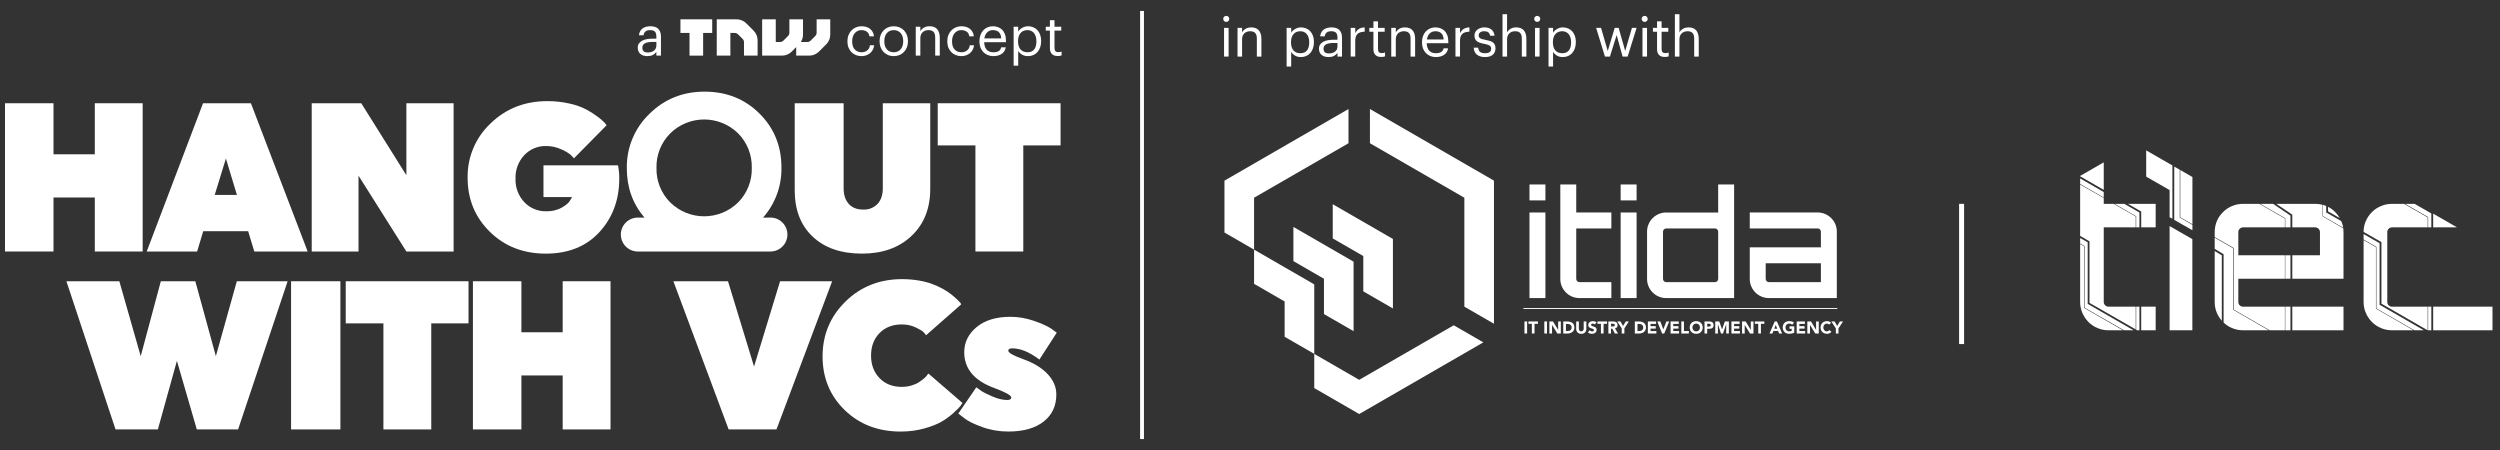 <?xml version="1.0" encoding="UTF-8"?>
<!-- Generator: Adobe Illustrator 25.1.0, SVG Export Plug-In . SVG Version: 6.00 Build 0)  -->
<svg xmlns="http://www.w3.org/2000/svg" xmlns:xlink="http://www.w3.org/1999/xlink" version="1.1" id="Layer_1" x="0px" y="0px" viewBox="0 0 500 90" style="enable-background:new 0 0 500 90;" xml:space="preserve">
<rect x="0" y="0" width="500" height="90" fill="#333333" stroke="none"/>
<style type="text/css">
	.st0{fill:#FFFFFF;}
</style>
<rect x="228.02" y="2.189" class="st0" width="0.77" height="85.622"></rect>
<path class="st0" d="M245.249,4.381c0.168,0,0.311-0.058,0.428-0.175  c0.117-0.117,0.176-0.26,0.176-0.428c0-0.168-0.059-0.311-0.176-0.428  c-0.117-0.117-0.26-0.176-0.428-0.176c-0.168,0-0.311,0.059-0.428,0.176  c-0.117,0.117-0.176,0.26-0.176,0.428c0,0.168,0.058,0.311,0.176,0.428  C244.938,4.323,245.08,4.381,245.249,4.381z"></path>
<rect x="244.81" y="5.577" class="st0" width="0.91" height="5.737"></rect>
<path class="st0" d="M248.418,7.822c0-0.257,0.044-0.485,0.132-0.683s0.205-0.364,0.351-0.496  c0.146-0.132,0.316-0.231,0.51-0.297c0.194-0.066,0.397-0.099,0.609-0.099  c0.461,0,0.801,0.118,1.02,0.353c0.219,0.235,0.329,0.606,0.329,1.113v3.603h0.91v-3.521  c0-0.417-0.049-0.771-0.148-1.064c-0.099-0.292-0.238-0.532-0.417-0.719  c-0.179-0.186-0.393-0.322-0.642-0.406c-0.249-0.084-0.519-0.126-0.812-0.126  c-0.475,0-0.868,0.101-1.179,0.302c-0.311,0.201-0.532,0.437-0.664,0.708V5.577h-0.911v5.737h0.911  V7.822z"></path>
<path class="st0" d="M258.235,10.371c0.168,0.285,0.415,0.53,0.74,0.735  c0.325,0.205,0.726,0.307,1.201,0.307c0.395,0,0.753-0.071,1.075-0.214  c0.322-0.143,0.596-0.345,0.823-0.609c0.227-0.263,0.402-0.576,0.527-0.938  c0.124-0.362,0.186-0.762,0.186-1.201V8.363c0-0.446-0.066-0.848-0.197-1.207  c-0.132-0.358-0.313-0.662-0.543-0.911c-0.23-0.248-0.506-0.439-0.828-0.57  c-0.322-0.132-0.669-0.197-1.042-0.197c-0.212,0-0.417,0.029-0.614,0.088  c-0.197,0.059-0.38,0.137-0.548,0.236c-0.168,0.099-0.32,0.212-0.455,0.34  c-0.135,0.128-0.243,0.262-0.324,0.4v-0.965h-0.911v7.733h0.911V10.371z M258.202,8.407  c0-0.364,0.047-0.682,0.142-0.955c0.095-0.273,0.227-0.498,0.395-0.677  c0.168-0.178,0.367-0.311,0.598-0.398c0.23-0.087,0.477-0.131,0.74-0.131  c0.242,0,0.47,0.046,0.686,0.136c0.216,0.091,0.402,0.226,0.559,0.404  c0.157,0.178,0.283,0.404,0.378,0.677c0.095,0.273,0.143,0.587,0.143,0.944v0.088  c0,0.699-0.15,1.231-0.45,1.599c-0.3,0.367-0.735,0.551-1.305,0.551  c-0.278,0-0.534-0.044-0.768-0.131c-0.234-0.087-0.433-0.22-0.598-0.398  c-0.164-0.178-0.293-0.402-0.384-0.671c-0.092-0.269-0.137-0.586-0.137-0.949V8.407z"></path>
<path class="st0" d="M264.349,11.007c0.172,0.139,0.375,0.241,0.609,0.307  c0.234,0.066,0.483,0.099,0.746,0.099c0.424,0,0.775-0.07,1.053-0.208  c0.278-0.139,0.523-0.344,0.735-0.614v0.724h0.91V7.53c0-0.402-0.059-0.735-0.176-0.998  c-0.117-0.263-0.271-0.473-0.461-0.631c-0.19-0.157-0.413-0.267-0.669-0.329  c-0.256-0.062-0.519-0.093-0.79-0.093c-0.278,0-0.547,0.031-0.806,0.093  c-0.26,0.062-0.494,0.165-0.702,0.307c-0.208,0.142-0.38,0.327-0.516,0.554  c-0.136,0.227-0.218,0.505-0.247,0.834h0.91c0.088-0.68,0.527-1.02,1.316-1.02  c0.439,0,0.753,0.1,0.943,0.3c0.19,0.2,0.285,0.529,0.285,0.986v0.414h-0.823  c-0.366,0-0.722,0.031-1.07,0.093c-0.347,0.062-0.655,0.163-0.921,0.302  c-0.267,0.139-0.481,0.322-0.642,0.549c-0.161,0.227-0.241,0.505-0.241,0.834  c0,0.292,0.049,0.545,0.148,0.757C264.042,10.693,264.177,10.868,264.349,11.007z M264.854,9.192  c0.099-0.143,0.238-0.258,0.417-0.346c0.179-0.088,0.391-0.152,0.636-0.192  c0.245-0.04,0.51-0.06,0.795-0.06h0.79v0.713c0,0.219-0.044,0.415-0.132,0.587  c-0.088,0.172-0.207,0.316-0.357,0.433c-0.15,0.117-0.329,0.207-0.538,0.269  c-0.208,0.062-0.433,0.093-0.675,0.093c-0.402,0-0.684-0.086-0.845-0.258  c-0.161-0.172-0.241-0.407-0.241-0.707C264.706,9.512,264.755,9.334,264.854,9.192z"></path>
<path class="st0" d="M271.046,8.166c0-0.351,0.044-0.642,0.132-0.872  c0.088-0.23,0.214-0.415,0.379-0.554c0.164-0.139,0.364-0.238,0.598-0.296  c0.234-0.058,0.493-0.095,0.779-0.11V5.478c-0.256,0.007-0.483,0.04-0.68,0.099  c-0.197,0.058-0.369,0.137-0.515,0.236c-0.146,0.099-0.276,0.216-0.389,0.351  c-0.113,0.135-0.214,0.284-0.302,0.444v-1.031h-0.911v5.737h0.911V8.166z"></path>
<path class="st0" d="M274.687,9.877c0,0.453,0.126,0.819,0.378,1.097  c0.252,0.278,0.642,0.417,1.168,0.417c0.19,0,0.344-0.011,0.461-0.033  c0.117-0.022,0.223-0.051,0.318-0.088v-0.768c-0.103,0.037-0.208,0.066-0.318,0.088  c-0.11,0.022-0.238,0.033-0.384,0.033c-0.475,0-0.713-0.278-0.713-0.834V6.345h1.338v-0.768h-1.338  V4.272h-0.91v1.305h-0.823v0.768h0.823V9.877z"></path>
<path class="st0" d="M279.163,7.822c0-0.257,0.044-0.485,0.132-0.683c0.088-0.198,0.205-0.364,0.351-0.496  c0.146-0.132,0.316-0.231,0.51-0.297c0.194-0.066,0.397-0.099,0.609-0.099  c0.461,0,0.801,0.118,1.02,0.353c0.219,0.235,0.329,0.606,0.329,1.113v3.603h0.91v-3.521  c0-0.417-0.049-0.771-0.148-1.064c-0.099-0.292-0.238-0.532-0.417-0.719  c-0.179-0.186-0.393-0.322-0.642-0.406c-0.249-0.084-0.519-0.126-0.812-0.126  c-0.475,0-0.868,0.101-1.179,0.302c-0.311,0.201-0.532,0.437-0.664,0.708V5.577h-0.911v5.737h0.911  V7.822z"></path>
<path class="st0" d="M285.18,10.618c0.248,0.252,0.541,0.448,0.877,0.587  c0.336,0.139,0.709,0.208,1.119,0.208c0.651,0,1.196-0.147,1.634-0.442  c0.439-0.294,0.709-0.728,0.812-1.303h-0.911c-0.117,0.651-0.625,0.976-1.525,0.976  c-0.592,0-1.042-0.171-1.349-0.513c-0.307-0.342-0.472-0.836-0.494-1.484h4.322V8.35  c0-0.516-0.071-0.955-0.214-1.32c-0.143-0.364-0.335-0.661-0.576-0.889  c-0.241-0.228-0.517-0.396-0.828-0.502c-0.311-0.107-0.631-0.16-0.96-0.16  c-0.395,0-0.757,0.071-1.086,0.214c-0.329,0.143-0.612,0.344-0.85,0.603  c-0.238,0.26-0.422,0.57-0.554,0.932c-0.132,0.362-0.197,0.759-0.197,1.19v0.088  c0,0.439,0.067,0.837,0.203,1.196C284.739,10.06,284.931,10.365,285.18,10.618z M285.942,6.688  c0.296-0.294,0.678-0.441,1.146-0.441c0.475,0,0.857,0.127,1.146,0.381  c0.289,0.254,0.455,0.676,0.499,1.264h-3.357C285.458,7.383,285.646,6.982,285.942,6.688z"></path>
<path class="st0" d="M292.001,8.166c0-0.351,0.044-0.642,0.132-0.872c0.088-0.23,0.214-0.415,0.379-0.554  c0.164-0.139,0.364-0.238,0.598-0.296c0.234-0.058,0.493-0.095,0.779-0.11V5.478  c-0.256,0.007-0.483,0.04-0.68,0.099c-0.197,0.058-0.369,0.137-0.515,0.236  c-0.146,0.099-0.276,0.216-0.389,0.351c-0.114,0.135-0.214,0.284-0.302,0.444v-1.031h-0.911v5.737  h0.911V8.166z"></path>
<path class="st0" d="M298.533,8.448c-0.179-0.12-0.393-0.216-0.642-0.285  c-0.249-0.069-0.519-0.133-0.812-0.192c-0.263-0.044-0.481-0.093-0.653-0.147  c-0.172-0.054-0.309-0.116-0.411-0.186c-0.102-0.069-0.174-0.149-0.214-0.24  c-0.04-0.091-0.06-0.202-0.06-0.333c0-0.247,0.099-0.446,0.296-0.595  c0.197-0.149,0.461-0.224,0.79-0.224c0.366,0,0.642,0.071,0.828,0.214  c0.186,0.143,0.312,0.371,0.378,0.686h0.877c-0.037-0.309-0.117-0.57-0.241-0.784  c-0.124-0.213-0.28-0.386-0.466-0.519c-0.186-0.133-0.397-0.226-0.631-0.282  c-0.234-0.055-0.479-0.083-0.735-0.083c-0.227,0-0.455,0.035-0.686,0.104  c-0.23,0.069-0.439,0.172-0.625,0.307c-0.187,0.135-0.338,0.303-0.455,0.504  c-0.117,0.201-0.176,0.433-0.176,0.696c0,0.248,0.035,0.464,0.104,0.647  c0.069,0.183,0.181,0.34,0.335,0.472c0.154,0.132,0.358,0.243,0.614,0.334  c0.256,0.091,0.57,0.17,0.943,0.236c0.446,0.08,0.781,0.186,1.004,0.317  c0.223,0.131,0.335,0.346,0.335,0.644c0,0.306-0.099,0.533-0.296,0.682  c-0.197,0.149-0.516,0.224-0.954,0.224c-0.461,0-0.792-0.099-0.993-0.296  c-0.201-0.197-0.32-0.468-0.357-0.812h-0.889c0.029,0.596,0.239,1.058,0.631,1.385  c0.391,0.327,0.931,0.491,1.618,0.491c0.702,0,1.229-0.159,1.58-0.477  c0.351-0.318,0.526-0.74,0.526-1.266c0-0.307-0.049-0.557-0.148-0.751  C298.851,8.725,298.712,8.568,298.533,8.448z"></path>
<path class="st0" d="M304.366,11.314h0.91v-3.521c0-0.417-0.049-0.771-0.148-1.064  c-0.099-0.292-0.238-0.532-0.417-0.719c-0.179-0.186-0.393-0.322-0.642-0.406  c-0.249-0.084-0.519-0.126-0.812-0.126c-0.475,0-0.868,0.101-1.179,0.302  c-0.311,0.201-0.532,0.437-0.664,0.708V2.835h-0.911v8.479h0.911v-3.492  c0-0.257,0.044-0.485,0.132-0.683c0.088-0.198,0.205-0.364,0.351-0.496  c0.146-0.132,0.316-0.231,0.51-0.297c0.194-0.066,0.397-0.099,0.609-0.099  c0.461,0,0.801,0.118,1.02,0.353c0.219,0.235,0.329,0.606,0.329,1.113V11.314z"></path>
<path class="st0" d="M307.444,4.381c0.168,0,0.311-0.058,0.428-0.175c0.117-0.117,0.176-0.26,0.176-0.428  c0-0.168-0.059-0.311-0.176-0.428c-0.117-0.117-0.26-0.176-0.428-0.176  c-0.168,0-0.311,0.059-0.428,0.176c-0.117,0.117-0.176,0.26-0.176,0.428  c0,0.168,0.058,0.311,0.176,0.428C307.133,4.323,307.276,4.381,307.444,4.381z"></path>
<rect x="307.005" y="5.577" class="st0" width="0.91" height="5.737"></rect>
<path class="st0" d="M310.613,10.371c0.168,0.285,0.415,0.53,0.74,0.735  c0.325,0.205,0.726,0.307,1.201,0.307c0.395,0,0.753-0.071,1.075-0.214  c0.322-0.143,0.596-0.345,0.823-0.609c0.227-0.263,0.402-0.576,0.527-0.938  c0.124-0.362,0.186-0.762,0.186-1.201V8.363c0-0.446-0.066-0.848-0.197-1.207  c-0.132-0.358-0.313-0.662-0.543-0.911c-0.23-0.248-0.507-0.439-0.828-0.57  c-0.322-0.132-0.669-0.197-1.042-0.197c-0.212,0-0.417,0.029-0.614,0.088  c-0.197,0.059-0.38,0.137-0.548,0.236c-0.168,0.099-0.32,0.212-0.455,0.34  c-0.135,0.128-0.243,0.262-0.324,0.4v-0.965h-0.91v7.733h0.91V10.371z M310.58,8.407  c0-0.364,0.047-0.682,0.142-0.955c0.095-0.273,0.227-0.498,0.395-0.677  c0.168-0.178,0.367-0.311,0.598-0.398c0.23-0.087,0.477-0.131,0.74-0.131  c0.241,0,0.47,0.046,0.686,0.136c0.216,0.091,0.402,0.226,0.559,0.404  c0.157,0.178,0.283,0.404,0.378,0.677c0.095,0.273,0.143,0.587,0.143,0.944v0.088  c0,0.699-0.15,1.231-0.45,1.599c-0.3,0.367-0.735,0.551-1.305,0.551  c-0.278,0-0.534-0.044-0.768-0.131c-0.234-0.087-0.433-0.22-0.598-0.398  c-0.164-0.178-0.293-0.402-0.384-0.671c-0.091-0.269-0.137-0.586-0.137-0.949V8.407z"></path>
<polygon class="st0" points="321.988,11.314 323.327,7.014 324.522,11.314 325.531,11.314 327.319,5.577   326.387,5.577 325.038,10.195 323.732,5.577 322.943,5.577 321.55,10.195 320.211,5.577 319.224,5.577   320.99,11.314 "></polygon>
<path class="st0" d="M328.936,4.381c0.168,0,0.311-0.058,0.428-0.175  c0.117-0.117,0.176-0.26,0.176-0.428c0-0.168-0.059-0.311-0.176-0.428  c-0.117-0.117-0.26-0.176-0.428-0.176c-0.168,0-0.311,0.059-0.428,0.176  c-0.117,0.117-0.176,0.26-0.176,0.428c0,0.168,0.058,0.311,0.176,0.428  C328.625,4.323,328.768,4.381,328.936,4.381z"></path>
<rect x="328.498" y="5.577" class="st0" width="0.91" height="5.737"></rect>
<path class="st0" d="M331.411,9.877c0,0.453,0.126,0.819,0.378,1.097c0.252,0.278,0.642,0.417,1.168,0.417  c0.19,0,0.344-0.011,0.461-0.033c0.117-0.022,0.223-0.051,0.318-0.088v-0.768  c-0.103,0.037-0.208,0.066-0.318,0.088c-0.11,0.022-0.238,0.033-0.384,0.033  c-0.475,0-0.713-0.278-0.713-0.834V6.345h1.338v-0.768h-1.338V4.272h-0.91v1.305h-0.823v0.768h0.823  V9.877z"></path>
<path class="st0" d="M335.888,7.822c0-0.257,0.044-0.485,0.132-0.683c0.088-0.198,0.205-0.364,0.351-0.496  c0.146-0.132,0.316-0.231,0.51-0.297c0.194-0.066,0.397-0.099,0.609-0.099  c0.461,0,0.801,0.118,1.02,0.353c0.219,0.235,0.329,0.606,0.329,1.113v3.603h0.91v-3.521  c0-0.417-0.049-0.771-0.148-1.064c-0.099-0.292-0.238-0.532-0.417-0.719  c-0.179-0.186-0.393-0.322-0.642-0.406c-0.249-0.084-0.519-0.126-0.812-0.126  c-0.475,0-0.868,0.101-1.179,0.302c-0.311,0.201-0.532,0.437-0.664,0.708V2.835h-0.91v8.479h0.91  V7.822z"></path>
<path class="st0" d="M128.109,10.817c0.173,0.14,0.377,0.243,0.613,0.309  c0.236,0.066,0.486,0.099,0.751,0.099c0.427,0,0.781-0.07,1.061-0.21  c0.28-0.14,0.526-0.346,0.74-0.619v0.729h0.917V7.315c0-0.405-0.059-0.74-0.177-1.005  c-0.118-0.265-0.272-0.477-0.464-0.635c-0.192-0.158-0.416-0.269-0.674-0.331  c-0.258-0.063-0.523-0.094-0.795-0.094c-0.28,0-0.551,0.031-0.812,0.094  c-0.261,0.063-0.497,0.166-0.707,0.309c-0.21,0.144-0.383,0.33-0.519,0.558  c-0.136,0.228-0.219,0.508-0.249,0.839h0.917c0.088-0.685,0.53-1.027,1.326-1.027  c0.442,0,0.759,0.101,0.95,0.302c0.191,0.201,0.287,0.532,0.287,0.993v0.417h-0.828  c-0.368,0-0.727,0.031-1.077,0.094c-0.35,0.063-0.659,0.164-0.928,0.304  c-0.269,0.14-0.484,0.324-0.646,0.552c-0.162,0.228-0.243,0.508-0.243,0.84  c0,0.294,0.05,0.548,0.149,0.762C127.799,10.501,127.936,10.677,128.109,10.817z M128.617,8.989  c0.099-0.144,0.239-0.26,0.42-0.348c0.18-0.088,0.394-0.153,0.641-0.193  c0.247-0.041,0.514-0.061,0.801-0.061h0.795v0.718c0,0.221-0.044,0.418-0.133,0.591  c-0.088,0.173-0.208,0.319-0.359,0.436c-0.151,0.118-0.332,0.208-0.541,0.27  c-0.21,0.063-0.436,0.094-0.679,0.094c-0.405,0-0.689-0.086-0.851-0.26  c-0.162-0.173-0.243-0.41-0.243-0.712C128.468,9.311,128.517,9.132,128.617,8.989z"></path>
<path class="st0" d="M170.297,10.436c0.254,0.254,0.552,0.449,0.895,0.585  c0.342,0.136,0.716,0.204,1.121,0.204c0.346,0,0.667-0.055,0.961-0.166  c0.294-0.11,0.552-0.261,0.773-0.453c0.221-0.192,0.399-0.422,0.536-0.691  c0.136-0.269,0.219-0.558,0.249-0.867h-0.851c-0.022,0.234-0.083,0.438-0.182,0.614  c-0.099,0.176-0.225,0.322-0.376,0.439c-0.151,0.117-0.32,0.205-0.508,0.263  c-0.188,0.058-0.385,0.088-0.591,0.088c-0.56,0-1.015-0.181-1.364-0.544  c-0.35-0.363-0.525-0.9-0.525-1.611V8.21c0-0.337,0.048-0.641,0.144-0.912  c0.096-0.271,0.227-0.5,0.392-0.687c0.166-0.187,0.361-0.331,0.586-0.434  c0.225-0.103,0.469-0.154,0.735-0.154c0.398,0,0.746,0.095,1.044,0.285  c0.298,0.19,0.484,0.511,0.558,0.963h0.906c-0.044-0.368-0.144-0.681-0.298-0.939  c-0.155-0.258-0.344-0.466-0.569-0.624c-0.225-0.158-0.479-0.274-0.762-0.348  c-0.284-0.073-0.576-0.11-0.878-0.11c-0.39,0-0.755,0.072-1.094,0.215  c-0.339,0.144-0.635,0.344-0.889,0.602c-0.254,0.258-0.455,0.569-0.602,0.933  c-0.147,0.365-0.221,0.768-0.221,1.21v0.088c0,0.449,0.072,0.854,0.215,1.215  C169.844,9.874,170.043,10.182,170.297,10.436z"></path>
<path class="st0" d="M176.709,10.392c0.25,0.261,0.549,0.466,0.895,0.613  c0.346,0.147,0.725,0.221,1.138,0.221c0.412,0,0.792-0.072,1.138-0.215  c0.346-0.144,0.646-0.344,0.9-0.602c0.254-0.258,0.453-0.569,0.597-0.933  c0.144-0.365,0.215-0.764,0.215-1.199V8.188c0-0.434-0.072-0.832-0.215-1.193  c-0.144-0.361-0.341-0.67-0.591-0.928c-0.25-0.258-0.551-0.458-0.9-0.602  c-0.35-0.144-0.727-0.215-1.132-0.215c-0.413,0-0.792,0.072-1.138,0.215  c-0.346,0.144-0.644,0.346-0.895,0.608c-0.25,0.262-0.447,0.573-0.591,0.934  c-0.144,0.361-0.215,0.759-0.215,1.193v0.088c0,0.42,0.07,0.81,0.21,1.171  C176.264,9.819,176.459,10.13,176.709,10.392z M176.864,8.199c0-0.33,0.044-0.628,0.133-0.896  c0.088-0.268,0.213-0.496,0.376-0.687c0.162-0.191,0.361-0.337,0.597-0.44  c0.236-0.103,0.497-0.154,0.784-0.154c0.287,0,0.547,0.051,0.779,0.154  c0.232,0.102,0.431,0.249,0.596,0.44c0.166,0.191,0.293,0.421,0.381,0.692  c0.088,0.271,0.133,0.572,0.133,0.901v0.077c0,0.322-0.044,0.617-0.133,0.885  c-0.088,0.267-0.214,0.496-0.376,0.687c-0.162,0.191-0.361,0.337-0.597,0.44  c-0.236,0.103-0.497,0.154-0.784,0.154c-0.589,0-1.051-0.196-1.387-0.588  c-0.335-0.392-0.503-0.918-0.503-1.577V8.199z"></path>
<path class="st0" d="M184.067,7.609c0-0.259,0.044-0.488,0.133-0.688  c0.088-0.2,0.206-0.366,0.354-0.5c0.147-0.133,0.318-0.233,0.514-0.299  c0.195-0.066,0.399-0.1,0.613-0.1c0.464,0,0.806,0.118,1.027,0.355  c0.221,0.237,0.331,0.61,0.331,1.121v3.628h0.917V7.58c0-0.42-0.05-0.777-0.149-1.071  c-0.099-0.295-0.239-0.536-0.42-0.724c-0.181-0.188-0.396-0.324-0.646-0.409  c-0.251-0.085-0.523-0.127-0.818-0.127c-0.479,0-0.875,0.101-1.187,0.304  c-0.313,0.202-0.536,0.44-0.668,0.713V5.348h-0.917v5.778h0.917V7.609z"></path>
<path class="st0" d="M190.27,10.436c0.254,0.254,0.552,0.449,0.895,0.585  c0.342,0.136,0.716,0.204,1.121,0.204c0.346,0,0.667-0.055,0.961-0.166  c0.294-0.11,0.552-0.261,0.773-0.453c0.221-0.192,0.399-0.422,0.536-0.691  c0.136-0.269,0.219-0.558,0.249-0.867h-0.851c-0.022,0.234-0.083,0.438-0.182,0.614  c-0.099,0.176-0.225,0.322-0.376,0.439c-0.151,0.117-0.32,0.205-0.508,0.263  c-0.188,0.058-0.385,0.088-0.591,0.088c-0.56,0-1.015-0.181-1.364-0.544  c-0.35-0.363-0.525-0.9-0.525-1.611V8.21c0-0.337,0.048-0.641,0.144-0.912  c0.096-0.271,0.226-0.5,0.392-0.687c0.166-0.187,0.361-0.331,0.585-0.434  c0.225-0.103,0.469-0.154,0.735-0.154c0.398,0,0.746,0.095,1.044,0.285  c0.298,0.19,0.484,0.511,0.558,0.963h0.906c-0.044-0.368-0.144-0.681-0.298-0.939  c-0.155-0.258-0.344-0.466-0.569-0.624c-0.225-0.158-0.479-0.274-0.762-0.348  c-0.284-0.073-0.576-0.11-0.878-0.11c-0.39,0-0.755,0.072-1.094,0.215  c-0.339,0.144-0.635,0.344-0.889,0.602c-0.254,0.258-0.455,0.569-0.602,0.933  c-0.147,0.365-0.221,0.768-0.221,1.21v0.088c0,0.449,0.072,0.854,0.215,1.215  C189.817,9.874,190.015,10.182,190.27,10.436z"></path>
<path class="st0" d="M196.671,10.425c0.25,0.254,0.545,0.451,0.884,0.591  c0.339,0.14,0.714,0.21,1.127,0.21c0.655,0,1.204-0.148,1.646-0.444  c0.442-0.297,0.714-0.734,0.817-1.312h-0.917c-0.118,0.655-0.63,0.983-1.536,0.983  c-0.597,0-1.05-0.172-1.359-0.516c-0.309-0.344-0.475-0.843-0.497-1.495h4.353V8.142  c0-0.519-0.072-0.962-0.215-1.329c-0.144-0.367-0.337-0.666-0.58-0.895  c-0.243-0.23-0.521-0.399-0.834-0.506c-0.313-0.108-0.635-0.162-0.967-0.162  c-0.398,0-0.762,0.072-1.094,0.215c-0.331,0.144-0.617,0.346-0.856,0.608  c-0.239,0.262-0.425,0.574-0.558,0.939c-0.133,0.365-0.199,0.764-0.199,1.199v0.088  c0,0.442,0.068,0.843,0.204,1.204C196.228,9.863,196.421,10.171,196.671,10.425z M197.439,6.467  c0.298-0.296,0.683-0.445,1.154-0.445c0.479,0,0.863,0.128,1.154,0.384  c0.291,0.256,0.458,0.681,0.503,1.273h-3.38C196.951,7.168,197.141,6.763,197.439,6.467z"></path>
<path class="st0" d="M203.642,10.176c0.169,0.287,0.418,0.534,0.746,0.74  c0.328,0.206,0.731,0.309,1.21,0.309c0.398,0,0.759-0.072,1.083-0.215  c0.324-0.144,0.6-0.348,0.828-0.613c0.228-0.265,0.405-0.58,0.53-0.944  c0.125-0.365,0.188-0.768,0.188-1.21V8.155c0-0.449-0.066-0.854-0.199-1.215  c-0.133-0.361-0.315-0.666-0.547-0.917c-0.232-0.25-0.51-0.442-0.834-0.574  c-0.324-0.132-0.674-0.199-1.05-0.199c-0.214,0-0.42,0.029-0.619,0.088  c-0.199,0.059-0.383,0.138-0.552,0.238c-0.169,0.099-0.322,0.214-0.458,0.343  c-0.136,0.129-0.245,0.263-0.326,0.403v-0.972h-0.917v7.788h0.917V10.176z M203.609,8.199  c0-0.367,0.048-0.687,0.144-0.962c0.096-0.275,0.228-0.502,0.398-0.682  c0.169-0.179,0.37-0.313,0.602-0.401c0.232-0.088,0.481-0.132,0.746-0.132  c0.243,0,0.473,0.046,0.691,0.138c0.217,0.092,0.405,0.227,0.563,0.406  c0.158,0.18,0.285,0.407,0.381,0.682c0.096,0.275,0.144,0.592,0.144,0.951V8.287  c0,0.704-0.151,1.24-0.453,1.61c-0.302,0.37-0.74,0.555-1.315,0.555  c-0.28,0-0.538-0.044-0.773-0.132c-0.236-0.088-0.436-0.222-0.602-0.401  c-0.166-0.18-0.294-0.405-0.387-0.676c-0.092-0.271-0.138-0.59-0.138-0.956V8.199z"></path>
<path class="st0" d="M211.618,10.43c-0.479,0-0.718-0.28-0.718-0.84V6.122h1.348V5.348h-1.348V4.034  h-0.917v1.314h-0.828V6.122h0.828v3.557c0,0.457,0.127,0.825,0.381,1.105  c0.254,0.28,0.646,0.42,1.176,0.42c0.192,0,0.346-0.011,0.464-0.033  c0.118-0.022,0.225-0.051,0.32-0.088v-0.774c-0.103,0.037-0.21,0.066-0.32,0.088  C211.894,10.419,211.765,10.43,211.618,10.43z"></path>
<path class="st0" d="M146.074,6.587h0.873c0.241,0,0.472,0.096,0.643,0.266l0.941,0.94  c0.17,0.17,0.267,0.401,0.267,0.642v2.691h2.724V8.059c0-0.722-0.288-1.415-0.799-1.926  L149.249,4.661c-0.511-0.511-1.203-0.798-1.926-0.798h-3.973v7.263h2.724V6.587z"></path>
<path class="st0" d="M158.329,10.328l0.91-0.909v1.707h2.611c0.722,0,1.416-0.287,1.927-0.798l1.473-1.472  c0.511-0.511,0.799-1.203,0.799-1.926V3.863h-2.724v2.691c0,0.241-0.097,0.472-0.267,0.642  l-0.941,0.94c-0.17,0.17-0.401,0.266-0.642,0.266h-0.876h-0.433  c0.281-0.436,0.435-0.946,0.435-1.472V3.863h-2.724v2.691c0,0.241-0.097,0.472-0.267,0.642  l-0.941,0.94c-0.17,0.17-0.401,0.266-0.642,0.266H155.153V3.863h-2.724v7.263h3.973  C157.124,11.126,157.818,10.839,158.329,10.328z"></path>
<polygon class="st0" points="137.903,11.126 140.627,11.126 140.627,6.587 142.443,6.587 142.443,3.863   136.088,3.863 136.088,6.587 137.903,6.587 "></polygon>
<polygon class="st0" points="43.173,71.237 39.066,56.25 32.166,56.25 28.143,71.237 23.867,56.25   13.283,56.25 23.105,85.886 31.573,85.886 35.383,72.169 39.363,85.886 47.619,85.886 57.526,56.25   47.365,56.25 "></polygon>
<rect x="58.216" y="56.25" class="st0" width="9.865" height="29.637"></rect>
<polygon class="st0" points="69.147,64.675 76.683,64.675 76.683,85.886 86.252,85.886 86.252,64.675   93.703,64.675 93.703,56.25 69.147,56.25 "></polygon>
<polygon class="st0" points="112.535,66.453 104.279,66.453 104.279,56.25 94.584,56.25 94.584,85.886   104.279,85.886 104.279,75.09 112.535,75.09 112.535,85.886 122.104,85.886 122.104,56.25   112.535,56.25 "></polygon>
<polygon class="st0" points="156.016,56.25 150.808,73.312 145.601,56.25 134.677,56.25 145.728,85.886   155.296,85.886 166.431,56.25 "></polygon>
<path class="st0" d="M192.499,80.594l-6.816-5.885l-0.212,0.254c-0.113,0.198-0.317,0.423-0.614,0.677  c-0.296,0.254-0.642,0.515-1.037,0.783c-0.396,0.268-0.904,0.494-1.524,0.677  c-0.621,0.184-1.27,0.275-1.948,0.275c-1.835,0-3.317-0.585-4.445-1.757  c-1.129-1.171-1.694-2.674-1.694-4.509c0-1.834,0.564-3.33,1.694-4.487  c1.129-1.157,2.61-1.736,4.445-1.736c1.016,0,1.94,0.198,2.773,0.593  c0.832,0.396,1.361,0.713,1.588,0.953c0.226,0.24,0.395,0.444,0.508,0.614l7.028-6.181l-0.169-0.297  c-0.142-0.17-0.367-0.402-0.678-0.699c-0.311-0.296-0.685-0.62-1.122-0.973  c-0.438-0.353-0.981-0.713-1.63-1.08c-0.649-0.366-1.362-0.698-2.138-0.995  c-0.777-0.296-1.694-0.536-2.752-0.719c-1.058-0.183-2.167-0.275-3.323-0.275  c-4.516,0-8.298,1.496-11.347,4.488c-3.048,2.992-4.572,6.647-4.572,10.966  c0,4.291,1.475,7.868,4.424,10.733c2.949,2.865,6.682,4.297,11.199,4.297  c1.665,0,3.232-0.205,4.699-0.614c1.467-0.409,2.632-0.868,3.493-1.376  c0.861-0.508,1.651-1.086,2.371-1.736c0.72-0.649,1.178-1.107,1.376-1.376  C192.272,80.94,192.414,80.735,192.499,80.594z"></path>
<path class="st0" d="M202.46,69.671c1.637,0,3.443,0.748,5.419,2.244l3.472-5.377l-1.101-0.804  c-0.762-0.508-1.92-1.03-3.472-1.567c-1.553-0.536-3.119-0.804-4.7-0.804  c-2.851,0-5.102,0.685-6.753,2.053c-1.651,1.37-2.477,3.042-2.477,5.017  c0,3.302,1.99,5.688,5.97,7.155c2.286,0.847,3.429,1.482,3.429,1.905  c0,0.339-0.269,0.508-0.804,0.508c-0.875,0-1.856-0.233-2.943-0.699  c-1.087-0.466-1.835-0.839-2.244-1.122c-0.41-0.282-0.741-0.522-0.995-0.72l-3.599,5.25  l1.143,0.889c0.733,0.593,1.933,1.193,3.599,1.799c1.665,0.607,3.415,0.91,5.25,0.91  c3.02,0,5.377-0.663,7.071-1.99c1.693-1.326,2.54-3.133,2.54-5.419  c0-1.496-0.579-2.858-1.736-4.086c-1.158-1.228-2.752-2.208-4.784-2.942  c-2.061-0.734-3.091-1.313-3.091-1.736C201.656,69.826,201.924,69.671,202.46,69.671z"></path>
<path class="st0" d="M108.694,33.061v6.354h5.718l-0.424,0.72c-0.254,0.452-0.805,0.918-1.652,1.398  c-0.936,0.502-1.988,0.75-3.05,0.72c-1.678,0.054-3.299-0.618-4.448-1.843  c-1.174-1.27-1.798-2.952-1.737-4.681c-0.062-1.728,0.563-3.411,1.737-4.68  c1.135-1.219,2.74-1.891,4.405-1.843c1.054-0.004,2.096,0.228,3.05,0.678  c0.671,0.275,1.299,0.646,1.864,1.101c0.282,0.283,0.494,0.508,0.635,0.678l6.523-6.608l-0.381-0.508  c-0.424-0.434-0.885-0.831-1.377-1.186c-0.715-0.531-1.465-1.012-2.245-1.44  c-1.069-0.555-2.209-0.962-3.389-1.207c-1.466-0.332-2.966-0.495-4.469-0.487  c-4.49,0-8.267,1.483-11.331,4.448c-3.001,2.816-4.671,6.771-4.596,10.886  c0,4.293,1.483,7.893,4.447,10.801c2.965,2.909,6.693,4.363,11.183,4.363  c4.518,0,8.097-1.44,10.738-4.32c2.64-2.88,3.96-6.453,3.96-10.717  c0.008-0.882-0.078-1.762-0.254-2.626H108.694V33.061z"></path>
<polygon class="st0" points="18.96,50.301 28.533,50.301 28.533,20.65 18.96,20.65 18.96,30.859   10.7,30.859 10.7,20.65 1,20.65 1,50.301 10.7,50.301 10.7,39.5 18.96,39.5 "></polygon>
<polygon class="st0" points="71.703,35.137 81.276,50.301 90.721,50.301 90.721,20.65 81.276,20.65   81.276,35.052 72.253,20.65 62.342,20.65 62.342,50.301 71.703,50.301 "></polygon>
<path class="st0" d="M40.651,46.235h8.98l1.228,4.066H61.533L50.181,20.65h-9.573L29.341,50.301h10.081  L40.651,46.235z M45.183,31.706l2.203,7.286h-4.447L45.183,31.706z"></path>
<path class="st0" d="M157.481,46.908c0-1.874-1.519-3.393-3.393-3.393h-1.478  c2.438-2.762,3.75-6.338,3.676-10.021c-0-4.292-1.469-7.892-4.405-10.801  c-2.937-2.908-6.594-4.363-10.971-4.363c-4.349-0-8.027,1.482-11.034,4.448  c-2.956,2.841-4.591,6.787-4.511,10.886c0.001,3.837,1.18,7.121,3.538,9.852h-1.339  c-1.874,0-3.393,1.519-3.393,3.393c0,1.874,1.519,3.393,3.393,3.393h26.524  C155.962,50.301,157.481,48.782,157.481,46.908z M147.631,40.479c-3.77,3.71-9.82,3.71-13.591,0  c-1.819-1.828-2.811-4.322-2.745-6.9c-0.066-2.578,0.925-5.072,2.745-6.9  c3.77-3.711,9.82-3.711,13.591,0c1.809,1.834,2.793,4.325,2.726,6.9  C150.424,36.154,149.44,38.645,147.631,40.479z"></path>
<path class="st0" d="M158.942,20.65v17.409c0,3.925,1.2,7.018,3.6,9.276  c2.4,2.26,5.69,3.389,9.869,3.389c4.094,0,7.391-1.179,9.89-3.537  c2.499-2.357,3.749-5.499,3.749-9.425v-17.113h-9.488v17.028c0,1.299-0.346,2.33-1.038,3.092  c-0.753,0.788-1.814,1.206-2.901,1.144c-1.243,0-2.203-0.381-2.88-1.144  c-0.678-0.762-1.017-1.793-1.017-3.092V20.65H158.942z"></path>
<polygon class="st0" points="187.545,29.08 195.085,29.08 195.085,50.301 204.658,50.301 204.658,29.08   212.113,29.08 212.113,20.65 187.545,20.65 "></polygon>
<g>
	<path class="st0" d="M367.477,61.706c0-0.054-0.041-0.095-0.095-0.095h-62.628   c-0.054,0-0.095,0.041-0.095,0.095c0,0.052,0.041,0.095,0.095,0.095h62.628   C367.436,61.801,367.477,61.757,367.477,61.706z"></path>
	<rect x="304.891" y="64.293" class="st0" width="0.533" height="2.408"></rect>
	<polygon class="st0" points="305.685,64.763 306.373,64.763 306.373,66.701 306.904,66.701 306.904,64.763    307.592,64.763 307.592,64.293 305.685,64.293  "></polygon>
	<rect x="308.865" y="64.293" class="st0" width="0.531" height="2.408"></rect>
	<polygon class="st0" points="311.633,65.968 311.626,65.968 310.599,64.293 309.875,64.293 309.875,66.701    310.411,66.701 310.411,64.987 310.415,64.987 311.468,66.701 312.164,66.701 312.164,64.293    311.633,64.293  "></polygon>
	<path class="st0" d="M314.455,64.566c-0.13-0.095-0.28-0.167-0.455-0.208   c-0.175-0.043-0.356-0.064-0.55-0.064h-0.797v2.408h0.869c0.179,0,0.35-0.023,0.513-0.076   c0.165-0.054,0.307-0.13,0.435-0.231c0.124-0.101,0.225-0.227,0.299-0.375   c0.072-0.148,0.109-0.319,0.109-0.517c0-0.218-0.039-0.408-0.113-0.56   C314.688,64.788,314.585,64.662,314.455,64.566z M314.26,65.822c-0.043,0.095-0.105,0.171-0.183,0.227   c-0.076,0.06-0.167,0.101-0.274,0.128c-0.107,0.023-0.218,0.035-0.342,0.035h-0.274V64.784h0.311   c0.113,0,0.218,0.014,0.319,0.041c0.101,0.029,0.19,0.07,0.264,0.126   c0.076,0.06,0.136,0.13,0.179,0.218c0.045,0.087,0.066,0.19,0.066,0.307   C314.325,65.612,314.305,65.727,314.26,65.822z"></path>
	<path class="st0" d="M316.739,65.753c0,0.074-0.012,0.142-0.035,0.208   c-0.025,0.062-0.056,0.117-0.101,0.165c-0.041,0.047-0.095,0.082-0.155,0.109   c-0.058,0.027-0.124,0.039-0.192,0.039c-0.07,0-0.136-0.012-0.198-0.039   c-0.058-0.027-0.111-0.062-0.152-0.109c-0.045-0.047-0.076-0.103-0.101-0.165   c-0.023-0.066-0.037-0.134-0.037-0.208v-1.46h-0.529v1.479c0,0.144,0.021,0.278,0.066,0.396   c0.041,0.122,0.105,0.225,0.192,0.315c0.082,0.086,0.187,0.156,0.315,0.208   c0.128,0.049,0.278,0.074,0.445,0.074c0.167,0,0.311-0.025,0.437-0.074   c0.13-0.052,0.235-0.122,0.319-0.208c0.086-0.091,0.15-0.194,0.192-0.315   c0.045-0.117,0.066-0.251,0.066-0.396v-1.479h-0.531V65.753z"></path>
	<path class="st0" d="M319.034,65.431c-0.084-0.049-0.171-0.089-0.266-0.113   c-0.099-0.027-0.188-0.058-0.27-0.082c-0.082-0.027-0.15-0.06-0.206-0.099   c-0.054-0.037-0.08-0.095-0.08-0.169c0-0.043,0.01-0.082,0.033-0.113   c0.025-0.033,0.054-0.058,0.088-0.078c0.035-0.016,0.074-0.031,0.117-0.041   c0.039-0.008,0.08-0.014,0.119-0.014c0.064,0,0.136,0.012,0.208,0.039   c0.074,0.027,0.132,0.068,0.175,0.121l0.362-0.4c-0.099-0.089-0.214-0.152-0.342-0.194   c-0.128-0.039-0.26-0.058-0.395-0.058c-0.117,0-0.233,0.014-0.342,0.052   c-0.113,0.031-0.21,0.078-0.297,0.146c-0.084,0.066-0.153,0.148-0.202,0.245   c-0.054,0.097-0.078,0.21-0.078,0.34c0,0.136,0.027,0.243,0.082,0.326   c0.058,0.082,0.126,0.146,0.21,0.198c0.086,0.049,0.175,0.088,0.272,0.117   c0.097,0.029,0.189,0.06,0.272,0.089c0.084,0.029,0.157,0.066,0.212,0.107   c0.054,0.043,0.082,0.099,0.082,0.173c0,0.041-0.012,0.08-0.033,0.113   c-0.023,0.031-0.049,0.056-0.084,0.076c-0.035,0.021-0.074,0.035-0.119,0.047   c-0.043,0.008-0.088,0.014-0.132,0.014c-0.089,0-0.175-0.021-0.257-0.06   c-0.083-0.041-0.15-0.097-0.206-0.167l-0.377,0.416c0.113,0.105,0.241,0.183,0.375,0.229   c0.132,0.047,0.28,0.072,0.437,0.072c0.124,0,0.241-0.014,0.354-0.047   c0.115-0.033,0.212-0.08,0.297-0.148c0.086-0.064,0.15-0.146,0.202-0.247   c0.049-0.101,0.076-0.216,0.076-0.352c0-0.138-0.027-0.251-0.082-0.336   C319.186,65.551,319.116,65.483,319.034,65.431z"></path>
	<polygon class="st0" points="319.496,64.763 320.184,64.763 320.184,66.701 320.716,66.701 320.716,64.763    321.404,64.763 321.404,64.293 319.496,64.293  "></polygon>
	<path class="st0" d="M323.382,65.459c0.088-0.122,0.132-0.266,0.132-0.435   c0-0.14-0.023-0.26-0.074-0.354c-0.047-0.093-0.115-0.167-0.198-0.225   c-0.082-0.056-0.177-0.093-0.288-0.117c-0.109-0.023-0.229-0.035-0.348-0.035h-0.933v2.408h0.531   v-0.962h0.262l0.502,0.962h0.639l-0.612-1.018C323.163,65.655,323.293,65.576,323.382,65.459z    M322.92,65.173c-0.029,0.039-0.066,0.064-0.109,0.082c-0.041,0.014-0.093,0.027-0.144,0.029   c-0.054,0.004-0.103,0.006-0.15,0.006h-0.313v-0.548h0.344c0.052,0,0.099,0.002,0.148,0.008   c0.051,0.008,0.095,0.021,0.134,0.041c0.037,0.019,0.07,0.047,0.093,0.083   c0.027,0.035,0.039,0.086,0.039,0.144C322.962,65.086,322.947,65.138,322.92,65.173z"></path>
	<polygon class="st0" points="324.612,65.193 324.101,64.293 323.44,64.293 324.342,65.675 324.342,66.701    324.878,66.701 324.878,65.675 325.78,64.293 325.152,64.293  "></polygon>
	<path class="st0" d="M328.769,64.566c-0.132-0.095-0.282-0.167-0.455-0.208   c-0.175-0.043-0.356-0.064-0.55-0.064h-0.797v2.408h0.869c0.179,0,0.35-0.023,0.513-0.076   c0.165-0.054,0.307-0.13,0.435-0.231c0.124-0.101,0.224-0.227,0.297-0.375   c0.074-0.148,0.111-0.319,0.111-0.517c0-0.218-0.039-0.408-0.113-0.56   C329.002,64.788,328.899,64.662,328.769,64.566z M328.573,65.822c-0.043,0.095-0.107,0.171-0.183,0.227   c-0.076,0.06-0.167,0.101-0.274,0.128c-0.107,0.023-0.218,0.035-0.342,0.035h-0.276V64.784h0.313   c0.113,0,0.218,0.014,0.319,0.041c0.101,0.029,0.19,0.07,0.264,0.126   c0.076,0.06,0.136,0.13,0.179,0.218c0.045,0.087,0.064,0.19,0.064,0.307   C328.637,65.612,328.618,65.727,328.573,65.822z"></path>
	<polygon class="st0" points="330.105,65.721 331.15,65.721 331.15,65.231 330.105,65.231 330.105,64.782    331.214,64.782 331.214,64.292 329.572,64.292 329.572,66.702 331.271,66.702 331.271,66.212    330.105,66.212  "></polygon>
	<polygon class="st0" points="332.668,65.873 332.662,65.873 332.065,64.293 331.461,64.293 332.423,66.701    332.847,66.701 333.842,64.293 333.276,64.293  "></polygon>
	<polygon class="st0" points="334.648,65.721 335.695,65.721 335.695,65.231 334.648,65.231 334.648,64.782    335.754,64.782 335.754,64.292 334.115,64.292 334.115,66.702 335.814,66.702 335.814,66.212    334.648,66.212  "></polygon>
	<polygon class="st0" points="336.791,64.292 336.26,64.292 336.26,66.702 337.778,66.702 337.778,66.212    336.791,66.212  "></polygon>
	<path class="st0" d="M340.175,64.574c-0.115-0.113-0.255-0.196-0.41-0.255   c-0.161-0.058-0.334-0.089-0.523-0.089c-0.189,0-0.365,0.031-0.523,0.089   c-0.157,0.06-0.294,0.142-0.41,0.255c-0.115,0.109-0.206,0.241-0.272,0.398   c-0.064,0.157-0.097,0.334-0.097,0.525c0,0.191,0.033,0.369,0.097,0.525   c0.066,0.156,0.157,0.29,0.272,0.4c0.115,0.111,0.253,0.194,0.41,0.253   c0.159,0.06,0.334,0.089,0.523,0.089c0.19,0,0.363-0.029,0.523-0.089   c0.155-0.06,0.295-0.142,0.41-0.253c0.113-0.109,0.206-0.243,0.272-0.4   c0.064-0.157,0.097-0.334,0.097-0.525c0-0.192-0.033-0.369-0.097-0.525   C340.381,64.815,340.288,64.683,340.175,64.574z M339.938,65.81c-0.035,0.095-0.086,0.175-0.15,0.245   c-0.068,0.068-0.148,0.121-0.239,0.159c-0.093,0.041-0.192,0.06-0.307,0.06   c-0.115,0-0.216-0.019-0.307-0.06c-0.095-0.037-0.171-0.091-0.239-0.159   c-0.066-0.07-0.115-0.15-0.15-0.245c-0.037-0.095-0.054-0.2-0.054-0.313   c0-0.111,0.016-0.216,0.054-0.309c0.035-0.095,0.084-0.177,0.15-0.249   c0.068-0.068,0.144-0.122,0.239-0.159c0.091-0.041,0.192-0.06,0.307-0.06   c0.115,0,0.214,0.018,0.307,0.06c0.091,0.037,0.171,0.091,0.239,0.159   c0.064,0.072,0.115,0.154,0.15,0.249c0.035,0.093,0.054,0.198,0.054,0.309   C339.992,65.61,339.973,65.715,339.938,65.81z"></path>
	<path class="st0" d="M342.444,64.444c-0.082-0.056-0.181-0.095-0.293-0.12   c-0.109-0.023-0.227-0.031-0.354-0.031h-0.894v2.408h0.531v-0.939h0.389   c0.128,0,0.243-0.01,0.352-0.035c0.107-0.023,0.202-0.064,0.282-0.119   c0.08-0.058,0.142-0.134,0.189-0.229c0.043-0.097,0.068-0.214,0.068-0.354   c0-0.144-0.025-0.262-0.074-0.356C342.593,64.574,342.527,64.5,342.444,64.444z M342.131,65.167   c-0.025,0.035-0.05,0.064-0.087,0.089c-0.035,0.021-0.072,0.035-0.117,0.043   c-0.043,0.01-0.091,0.016-0.138,0.016h-0.354v-0.573h0.272c0.05,0,0.103,0.002,0.157,0.008   c0.056,0.006,0.105,0.016,0.15,0.039c0.043,0.019,0.078,0.049,0.105,0.084   c0.029,0.039,0.045,0.088,0.045,0.15C342.164,65.08,342.152,65.128,342.131,65.167z"></path>
	<polygon class="st0" points="344.414,65.867 344.408,65.867 343.851,64.293 343.05,64.293 343.05,66.701    343.582,66.701 343.582,64.853 343.586,64.853 344.198,66.701 344.601,66.701 345.234,64.853    345.242,64.853 345.242,66.701 345.773,66.701 345.773,64.293 344.974,64.293  "></polygon>
	<polygon class="st0" points="346.816,65.721 347.86,65.721 347.86,65.231 346.816,65.231 346.816,64.782    347.922,64.782 347.922,64.292 346.284,64.292 346.284,66.702 347.986,66.702 347.986,66.212    346.816,66.212  "></polygon>
	<polygon class="st0" points="350.163,65.968 350.157,65.968 349.129,64.293 348.41,64.293 348.41,66.701    348.942,66.701 348.942,64.987 348.948,64.987 350,66.701 350.695,66.701 350.695,64.293    350.163,64.293  "></polygon>
	<polygon class="st0" points="350.963,64.763 351.651,64.763 351.651,66.701 352.183,66.701 352.183,64.763    352.871,64.763 352.871,64.293 350.963,64.293  "></polygon>
	<path class="st0" d="M354.942,64.292l-1.042,2.41h0.585l0.2-0.511h0.939l0.206,0.511h0.599l-1.046-2.41   H354.942z M354.854,65.742l0.293-0.75l0.295,0.75H354.854z"></path>
	<path class="st0" d="M357.912,65.763h0.431v0.393c-0.05,0.025-0.115,0.052-0.2,0.078   c-0.082,0.027-0.183,0.039-0.299,0.039c-0.115,0-0.218-0.018-0.309-0.06   c-0.093-0.037-0.173-0.091-0.237-0.159c-0.066-0.072-0.115-0.15-0.15-0.245   c-0.035-0.095-0.054-0.2-0.054-0.313c0-0.111,0.018-0.216,0.054-0.309   c0.035-0.095,0.084-0.179,0.15-0.249c0.064-0.068,0.144-0.121,0.237-0.159   c0.091-0.041,0.194-0.06,0.309-0.06c0.136,0,0.247,0.018,0.34,0.06   c0.091,0.037,0.173,0.095,0.245,0.167l0.375-0.406c-0.122-0.115-0.266-0.196-0.428-0.243   c-0.163-0.043-0.34-0.068-0.531-0.068c-0.19,0-0.363,0.031-0.523,0.089   c-0.156,0.06-0.295,0.142-0.41,0.253c-0.115,0.109-0.206,0.243-0.272,0.4   c-0.064,0.157-0.097,0.334-0.097,0.525c0,0.192,0.033,0.369,0.097,0.525   c0.066,0.156,0.156,0.288,0.272,0.4c0.115,0.111,0.253,0.194,0.41,0.253   c0.161,0.058,0.334,0.089,0.523,0.089c0.177,0,0.35-0.019,0.519-0.054   c0.171-0.039,0.334-0.097,0.494-0.177v-1.261h-0.946V65.763z"></path>
	<polygon class="st0" points="359.872,65.721 360.916,65.721 360.916,65.231 359.872,65.231 359.872,64.782    360.98,64.782 360.98,64.292 359.34,64.292 359.34,66.702 361.042,66.702 361.042,66.212    359.872,66.212  "></polygon>
	<polygon class="st0" points="363.219,65.968 363.213,65.968 362.189,64.293 361.466,64.293 361.466,66.701    361.998,66.701 361.998,64.987 362.004,64.987 363.057,66.701 363.753,66.701 363.753,64.293    363.219,64.293  "></polygon>
	<path class="st0" d="M365.638,66.205c-0.086,0.045-0.183,0.068-0.292,0.068   c-0.095,0-0.183-0.016-0.266-0.058c-0.082-0.039-0.157-0.093-0.218-0.161   c-0.06-0.07-0.109-0.15-0.142-0.245c-0.035-0.095-0.056-0.2-0.056-0.313   c0-0.111,0.021-0.214,0.056-0.309c0.033-0.095,0.082-0.177,0.144-0.249   c0.062-0.068,0.136-0.119,0.222-0.159c0.084-0.041,0.177-0.06,0.276-0.06   c0.101,0,0.189,0.019,0.266,0.052c0.074,0.035,0.14,0.082,0.192,0.146l0.408-0.332   c-0.049-0.066-0.111-0.121-0.177-0.169c-0.064-0.045-0.132-0.08-0.206-0.109   c-0.072-0.027-0.142-0.047-0.216-0.06c-0.076-0.012-0.144-0.018-0.212-0.018   c-0.19,0-0.363,0.031-0.521,0.088c-0.161,0.06-0.297,0.142-0.414,0.255   c-0.115,0.109-0.206,0.241-0.272,0.398c-0.062,0.157-0.095,0.334-0.095,0.525   s0.033,0.369,0.095,0.525c0.066,0.156,0.157,0.29,0.272,0.4c0.117,0.111,0.253,0.194,0.414,0.253   c0.159,0.06,0.332,0.088,0.521,0.088c0.165,0,0.325-0.033,0.482-0.101   c0.157-0.07,0.286-0.173,0.389-0.319l-0.443-0.33C365.788,66.096,365.72,66.162,365.638,66.205z"></path>
	<polygon class="st0" points="367.435,65.193 366.92,64.293 366.263,64.293 367.169,65.675 367.169,66.701    367.697,66.701 367.697,65.675 368.607,64.293 367.975,64.293  "></polygon>
	<rect x="305.895" y="42.499" class="st0" width="3.189" height="17.115"></rect>
	<rect x="305.895" y="36.894" class="st0" width="3.189" height="3.185"></rect>
	<path class="st0" d="M313.186,58.493c0.35,0.354,0.76,0.63,1.222,0.826   c0.463,0.198,0.96,0.295,1.491,0.295h6.375v-3.184h-6.375c-0.177,0-0.328-0.066-0.457-0.191   c-0.128-0.13-0.194-0.28-0.194-0.457V45.687h7.026v-3.189h-7.026v-5.605h-3.185v18.886   c0,0.532,0.097,1.026,0.295,1.489C312.554,57.731,312.832,58.141,313.186,58.493z"></path>
	<rect x="324.13" y="36.894" class="st0" width="3.189" height="3.185"></rect>
	<rect x="324.13" y="42.499" class="st0" width="3.189" height="17.115"></rect>
	<path class="st0" d="M330.536,58.492c0.354,0.354,0.762,0.632,1.225,0.826   c0.459,0.198,0.958,0.297,1.487,0.297h13.576V36.893h-3.189v5.607h-10.388   c-0.529,0-1.028,0.097-1.487,0.295c-0.463,0.198-0.871,0.472-1.225,0.826   c-0.354,0.354-0.632,0.762-0.826,1.226c-0.198,0.459-0.297,0.96-0.297,1.491v9.442   c0,0.532,0.099,1.028,0.297,1.491C329.904,57.73,330.182,58.142,330.536,58.492z M332.602,46.338   c0-0.177,0.062-0.332,0.192-0.459c0.128-0.13,0.278-0.192,0.455-0.192h9.741   c0.175,0,0.328,0.062,0.455,0.192c0.13,0.128,0.192,0.282,0.192,0.459v9.442   c0,0.177-0.062,0.328-0.192,0.457c-0.128,0.128-0.28,0.191-0.455,0.191h-9.741   c-0.177,0-0.328-0.064-0.455-0.191c-0.13-0.13-0.192-0.28-0.192-0.457V46.338z"></path>
	<path class="st0" d="M351.074,58.493c0.354,0.354,0.762,0.63,1.226,0.826   c0.461,0.198,0.96,0.294,1.489,0.294h13.574v-13.277c0-0.531-0.097-1.03-0.295-1.489   c-0.198-0.464-0.472-0.871-0.826-1.226c-0.354-0.354-0.762-0.628-1.226-0.826   c-0.461-0.198-0.96-0.297-1.487-0.297h-13.576v3.189h13.576c0.177,0,0.327,0.062,0.457,0.192   c0.128,0.128,0.192,0.28,0.192,0.457v3.127h-14.225v6.317c0,0.531,0.097,1.026,0.295,1.491   C350.444,57.731,350.722,58.141,351.074,58.493z M353.138,52.651h11.04v3.778h-10.39   c-0.177,0-0.329-0.064-0.459-0.192c-0.126-0.13-0.191-0.28-0.191-0.457V52.651z"></path>
	<polygon class="st0" points="269.699,21.804 244.893,36.128 244.893,46.508 250.813,49.925 250.813,39.545    269.699,28.647  "></polygon>
	<polygon class="st0" points="271.843,75.966 262.852,70.779 262.852,77.618 271.843,82.804 296.666,68.472    290.746,65.055  "></polygon>
	<polygon class="st0" points="273.987,28.647 292.871,39.545 292.871,61.334 298.793,64.751 298.793,36.128    273.987,21.804  "></polygon>
	<polygon class="st0" points="262.852,70.776 262.852,56.877 250.815,49.927 250.815,56.766 256.928,60.296    256.928,67.357  "></polygon>
	<polygon class="st0" points="270.718,66.235 270.718,52.335 258.681,45.386 258.681,52.224 264.794,55.755    264.794,62.816  "></polygon>
	<polygon class="st0" points="278.584,61.692 278.584,47.793 266.547,40.843 266.547,47.684 272.662,51.212    272.662,58.273  "></polygon>
	<polygon class="st0" points="420.749,38.414 416.027,35.687 416.027,36.799 420.749,39.512  "></polygon>
	<polygon class="st0" points="420.749,32.47 416.027,35.183 416.027,35.262 420.749,37.976  "></polygon>
	<polygon class="st0" points="427.885,45.469 427.885,42.505 424.862,40.77 422.925,40.77 427.236,43.258    427.236,45.469  "></polygon>
	<polygon class="st0" points="431.135,45.469 431.135,40.77 425.578,40.77 428.244,42.305 428.244,45.469     "></polygon>
	<rect x="428.244" y="61.33" class="st0" width="2.891" height="4.726"></rect>
	<polygon class="st0" points="417.539,48.463 416.027,47.601 416.027,48.713 416.902,49.216 416.902,61.529    424.782,66.056 426.706,66.056 417.539,60.774  "></polygon>
	<path class="st0" d="M421.028,61.052c-0.186-0.185-0.279-0.424-0.279-0.662v-14.921h6.394v-2.171   l-4.403-2.529h-1.991V39.605l-4.722-2.7V47.178l1.87,1.085v12.313l9.245,5.308v-4.554h-5.439   C421.439,61.33,421.214,61.25,421.028,61.052z"></path>
	<polygon class="st0" points="427.237,65.95 427.408,66.056 427.885,66.056 427.885,61.33 427.237,61.33     "></polygon>
	<path class="st0" d="M416.796,49.257l-0.769-0.438v11.572c0,0.78,0.146,1.509,0.438,2.183   c0.292,0.688,0.703,1.285,1.221,1.827c0.517,0.516,1.141,0.927,1.83,1.218   c0.677,0.291,1.406,0.437,2.189,0.437h2.866l-7.774-4.488V49.257z"></path>
	<polygon class="st0" points="434.478,43.749 434.478,33.091 429.238,30.074 429.238,35.329 433.92,38.017    433.921,43.444  "></polygon>
	<polygon class="st0" points="435.951,33.938 434.849,33.317 434.849,43.975 438.484,46.052 438.484,44.966    435.951,43.497  "></polygon>
	<path class="st0" d="M442.941,50.21v10.181c0,0.78,0.147,1.509,0.424,2.183   c0.253,0.582,0.584,1.099,0.996,1.576l-0-13.093L442.941,50.21z"></path>
	<path class="st0" d="M446.629,49.666l-3.689-2.132v2.238l1.779,1.073l0,13.662   c0.49,0.477,1.061,0.847,1.698,1.112c0.69,0.291,1.406,0.437,2.202,0.437h5.121l-7.11-4.103   V49.666z"></path>
	<polygon class="st0" points="436.057,43.458 438.484,44.848 438.484,35.409 436.057,34.005  "></polygon>
	<path class="st0" d="M468.264,44.252V44.225l-3.026-1.735v-1.283c-0.198-0.079-0.41-0.173-0.637-0.226v2.25   l4.046,2.317C468.582,45.099,468.45,44.663,468.264,44.252z"></path>
	<polygon class="st0" points="486.263,45.47 486.263,42.69 482.921,40.77 481.024,40.77 485.627,43.417    485.627,45.47  "></polygon>
	<polygon class="st0" points="491.344,45.443 486.635,42.729 486.635,45.47 491.344,45.47  "></polygon>
	<path class="st0" d="M467.044,42.425c-0.412-0.438-0.889-0.782-1.434-1.059v0.912l2.348,1.35   C467.707,43.193,467.401,42.782,467.044,42.425z"></path>
	<polygon class="st0" points="433.921,66.056 438.47,66.056 438.47,47.825 433.921,45.219  "></polygon>
	<polygon class="st0" points="475.917,48.648 472.72,46.807 472.72,47.907 475.281,49.375 475.281,61.688    482.868,66.056 484.766,66.056 475.917,60.947  "></polygon>
	<path class="st0" d="M478.41,40.77c-0.796,0-1.512,0.146-2.201,0.438   c-0.69,0.291-1.3,0.674-1.83,1.218c-0.518,0.515-0.928,1.112-1.22,1.8   c-0.292,0.662-0.439,1.403-0.439,2.158l3.568,2.038v12.313l9.232,5.321h0.014v-4.726h-7.124   c-0.278,0-0.504-0.079-0.69-0.277c-0.186-0.185-0.265-0.424-0.265-0.662v-13.968   c0-0.251,0.08-0.476,0.265-0.662c0.186-0.185,0.412-0.291,0.69-0.291h7.124v-1.985l-4.709-2.714   H478.41z"></path>
	<rect x="485.627" y="61.33" class="st0" width="0.637" height="4.726"></rect>
	<path class="st0" d="M475.189,49.442l-2.469-1.429v12.378c0,0.78,0.147,1.509,0.439,2.183   c0.292,0.688,0.702,1.285,1.22,1.827c0.531,0.516,1.141,0.927,1.83,1.218   c0.69,0.291,1.406,0.437,2.202,0.437h4.285l-7.506-4.329L475.189,49.442z"></path>
	<rect x="486.635" y="61.33" class="st0" width="11.86" height="4.726"></rect>
	<path class="st0" d="M458.089,43.126l-3.462-2.356h-2.573l5.001,2.873v1.826h-0.08v-1.761l-5.107-2.938   h-3.25c-0.796,0-1.512,0.146-2.201,0.438c-0.677,0.291-1.3,0.674-1.818,1.218   c-0.518,0.515-0.943,1.112-1.234,1.8c-0.278,0.688-0.424,1.429-0.424,2.197v0.994l3.795,2.185   l0,12.311l7.19,4.144h3.05v-4.726h-8.357c-0.279,0-0.504-0.079-0.69-0.277   c-0.186-0.185-0.265-0.424-0.265-0.662v-4.648h9.312v-4.685h-9.312v-4.634   c0-0.251,0.08-0.476,0.265-0.662c0.186-0.185,0.41-0.291,0.69-0.291l9.722,0l-0.251-0   V43.126z"></path>
	<path class="st0" d="M464.522,43.272v-2.317c-0.477-0.118-0.981-0.185-1.498-0.185h-7.761l3.197,2.171   v2.529h4.564c0.265,0,0.504,0.106,0.69,0.291c0.186,0.185,0.278,0.411,0.278,0.662v4.634h-5.531   v4.685h10.24v-9.32c0-0.251-0.012-0.503-0.039-0.753L464.522,43.272z"></path>
	<rect x="457.055" y="61.33" class="st0" width="1.034" height="4.726"></rect>
	<rect x="457.055" y="51.057" class="st0" width="1.034" height="4.685"></rect>
	<rect x="458.461" y="61.33" class="st0" width="10.24" height="4.726"></rect>
	<rect x="391.817" y="40.77" class="st0" width="1" height="28.043"></rect>
</g>
</svg>
